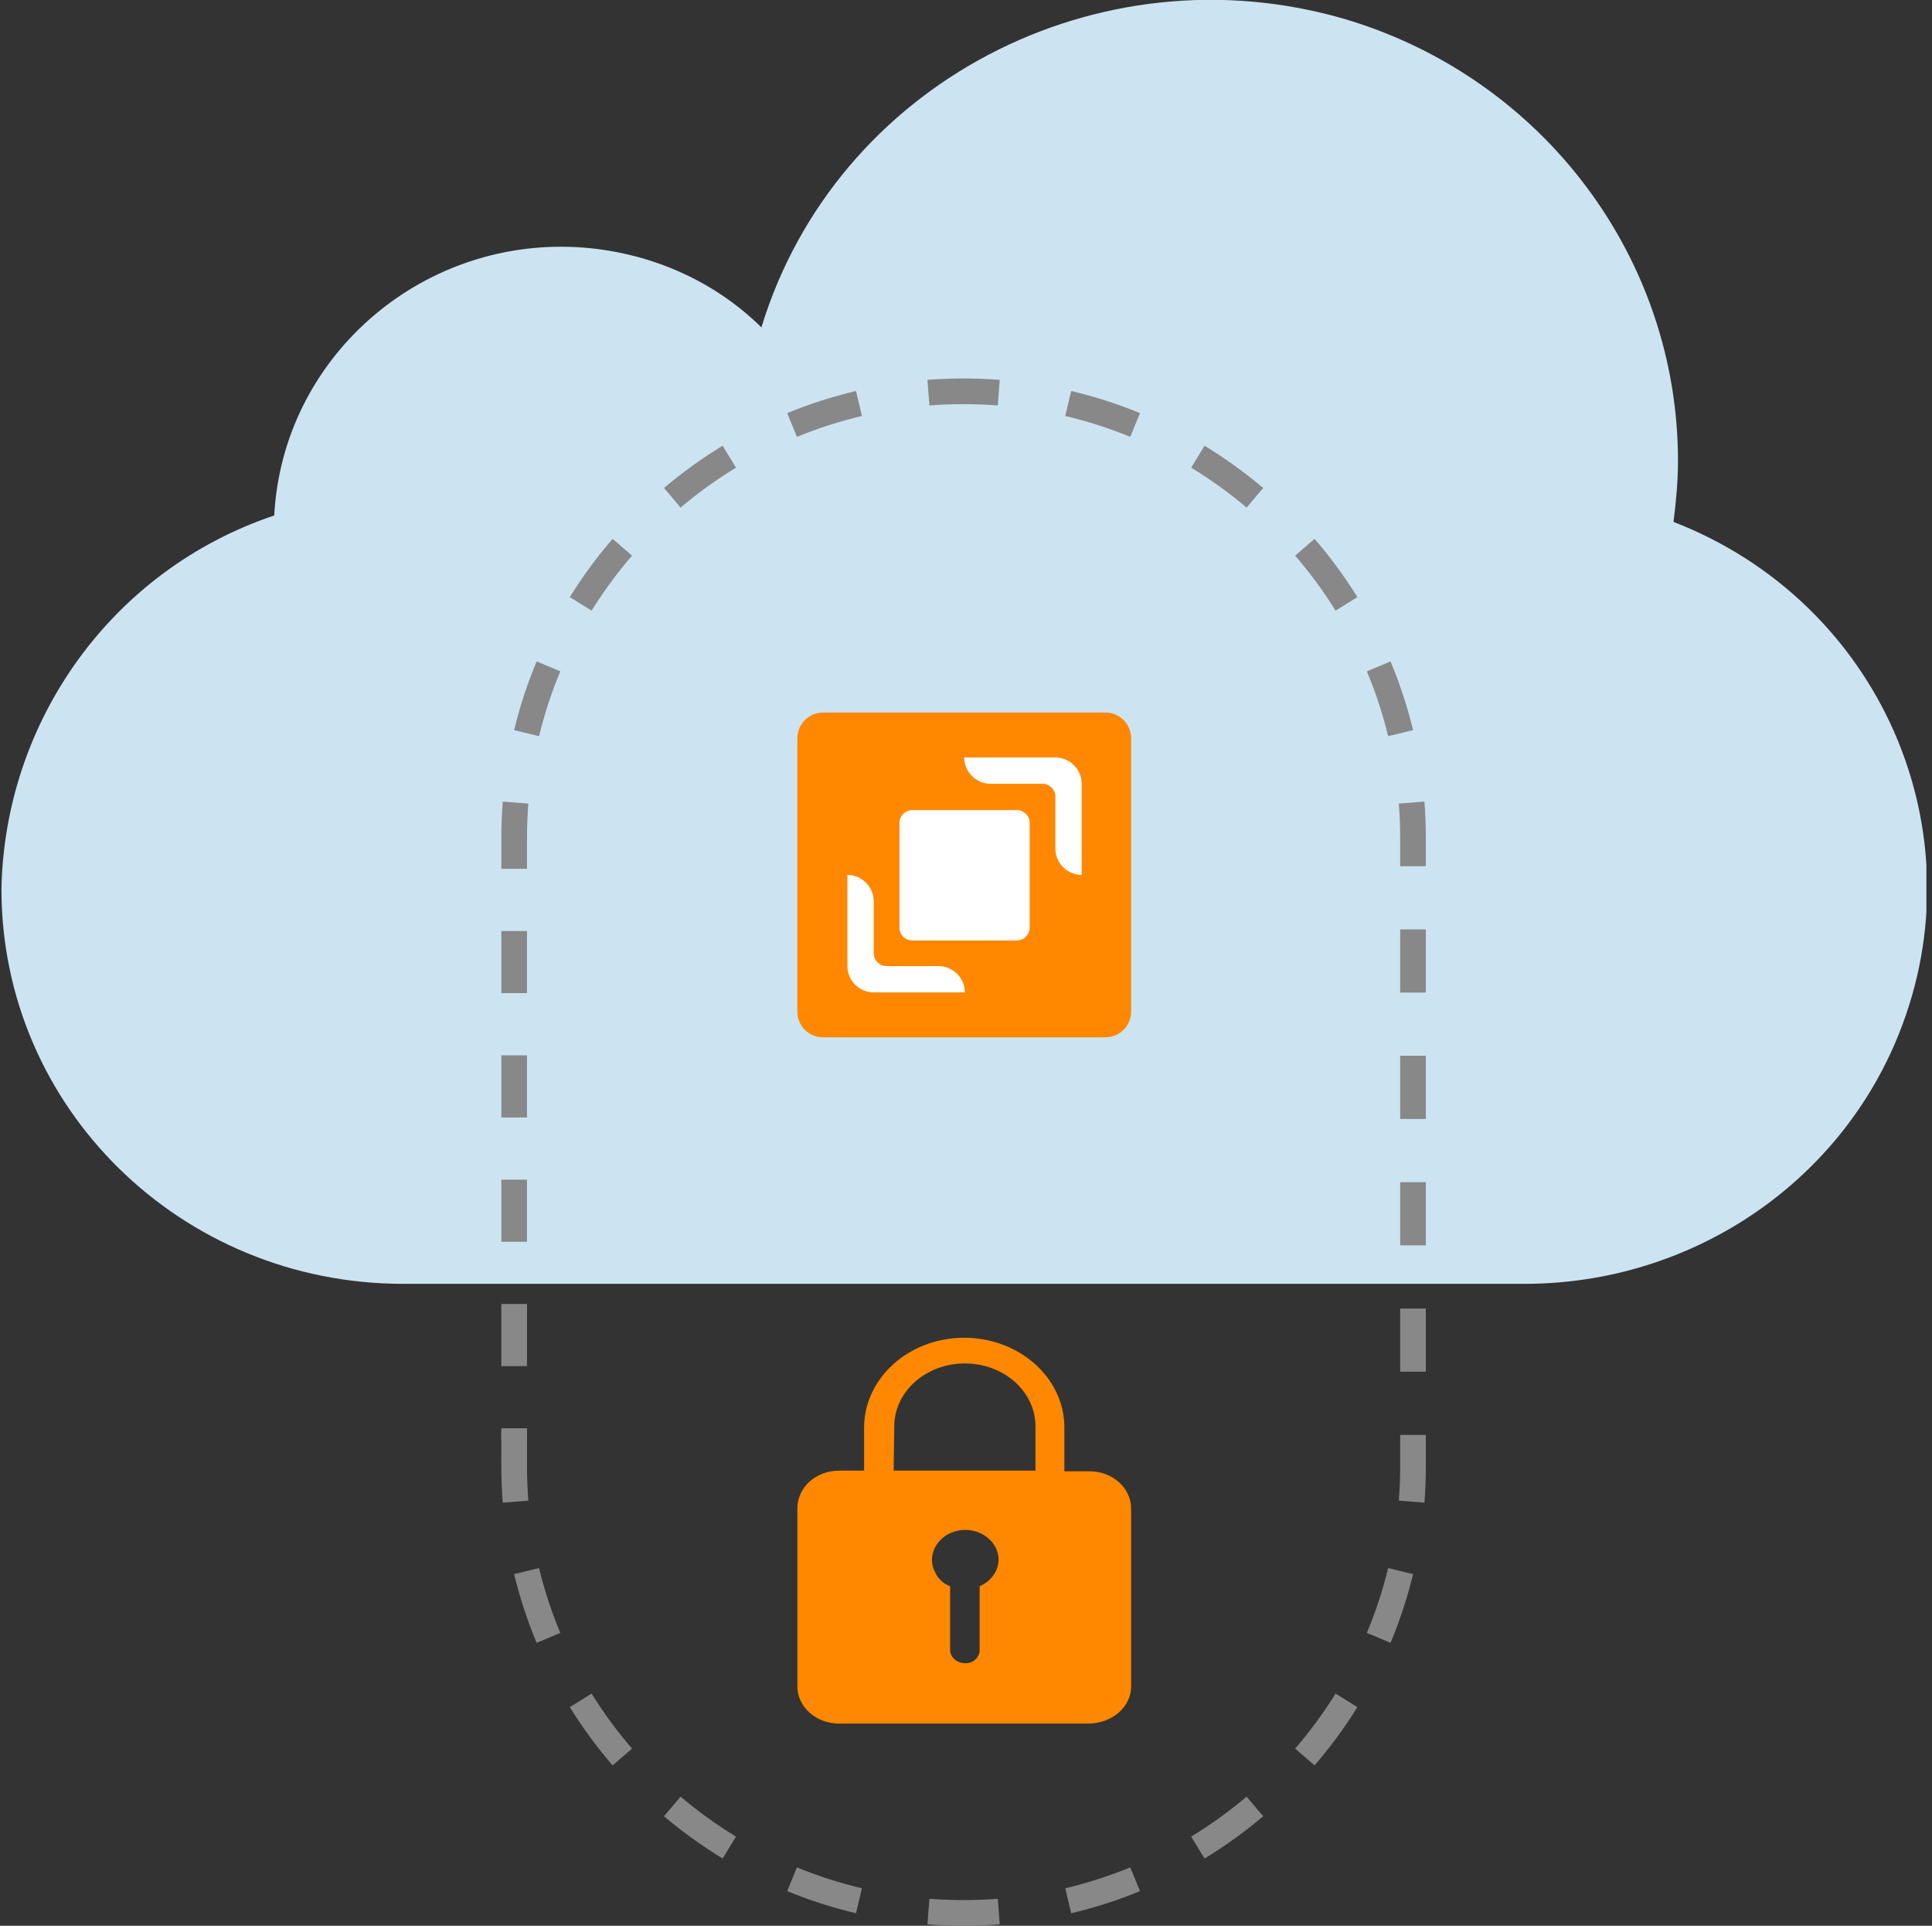 <svg width="301" height="300" viewBox="0 0 301 300" fill="none" xmlns="http://www.w3.org/2000/svg">
<rect x="0" y="0" width="301" height="300" fill="#333333" stroke="none"/>
<g clip-path="url(#clip0_3221_307)">
<path d="M0.225 138.5C0.225 172.5 28.125 200 62.825 200H237.525C263.225 200 286.425 184.6 295.825 161.1C308.525 129.5 292.925 93.8 260.725 81.3C261.125 78.2 261.425 74.9 261.425 71.8C261.425 40.2 240.425 12.2 209.625 3C171.125 -8.3 130.225 13 118.625 51C111.025 43.5 100.725 39.1 89.825 38.5C65.225 37.2 44.025 55.9 42.725 80.3C17.425 88.8 0.725 112.3 0.225 138.5Z" fill="#CCE4F1"/>
<path d="M130.725 229.1H134.625V222.4C134.625 214.8 141.425 208.5 150.025 208.4C158.625 208.3 165.725 214.5 165.825 222.2V229.2H169.725C173.325 229.2 176.225 231.8 176.225 235V262.7C176.225 265.9 173.325 268.4 169.725 268.5H130.725C127.125 268.5 124.225 265.9 124.225 262.7V235C124.225 231.7 127.125 229.1 130.725 229.1ZM148.025 247.1V257C148.025 258.1 148.925 259 150.225 259.1C151.525 259.2 152.525 258.3 152.625 257.2V247.1C155.225 246 156.325 243.2 155.025 240.9C153.725 238.6 150.625 237.7 148.125 238.8C145.625 239.9 144.425 242.7 145.725 245C146.125 245.9 146.925 246.7 148.025 247.1ZM139.225 229.1H161.325V222.2C161.325 216.8 156.425 212.4 150.325 212.4C144.225 212.4 139.325 216.8 139.325 222.2L139.225 229.1Z" fill="#FF8800"/>
<path d="M172.225 111H128.225C126.016 111 124.225 112.791 124.225 115V157.6C124.225 159.809 126.016 161.6 128.225 161.6H172.225C174.434 161.6 176.225 159.809 176.225 157.6V115C176.225 112.791 174.434 111 172.225 111Z" fill="#FF8800"/>
<path d="M154.325 122.1C152.125 122.1 150.225 120.3 150.225 118H164.425C166.625 118 168.525 119.8 168.525 122.1V136.3C166.325 136.3 164.425 134.5 164.425 132.2V124.1C164.425 123 163.525 122.1 162.425 122.1H154.325Z" fill="white"/>
<path d="M160.425 128.2C160.425 127.1 159.525 126.2 158.425 126.2H142.125C141.025 126.2 140.125 127.1 140.125 128.2V144.5C140.125 145.6 141.025 146.5 142.125 146.5H158.425C159.525 146.5 160.425 145.6 160.425 144.5V128.2Z" fill="white"/>
<path d="M146.225 150.5C148.425 150.5 150.325 152.3 150.325 154.6H136.125C133.925 154.6 132.025 152.8 132.025 150.5V136.3C134.225 136.3 136.125 138.1 136.125 140.4V148.5C136.125 149.6 137.025 150.5 138.125 150.5H146.225Z" fill="white"/>
<path fill-rule="evenodd" clip-rule="evenodd" d="M150.125 62.959C148.332 62.959 146.555 63.028 144.798 63.163L144.491 59.175C146.35 59.032 148.229 58.959 150.125 58.959C152.021 58.959 153.899 59.032 155.759 59.175L155.452 63.163C153.695 63.028 151.918 62.959 150.125 62.959ZM176.09 68.055C172.835 66.719 169.452 65.626 165.964 64.8L166.886 60.908C170.579 61.782 174.162 62.94 177.609 64.355L176.09 68.055ZM134.285 64.8C130.798 65.626 127.415 66.719 124.16 68.055L122.641 64.355C126.088 62.94 129.671 61.782 133.364 60.908L134.285 64.8ZM114.665 72.853C111.622 74.704 108.736 76.785 106.033 79.073L103.449 76.019C106.31 73.597 109.365 71.394 112.588 69.435L114.665 72.853ZM194.217 79.073C191.514 76.785 188.628 74.704 185.584 72.853L187.662 69.435C190.885 71.394 193.94 73.597 196.801 76.019L194.217 79.073ZM98.472 86.558C96.155 89.241 94.046 92.106 92.171 95.129L88.772 93.02C90.758 89.818 92.991 86.784 95.444 83.944L98.472 86.558ZM208.078 95.129C206.203 92.106 204.095 89.241 201.778 86.558L204.805 83.944C207.258 86.784 209.491 89.818 211.478 93.02L208.078 95.129ZM87.298 104.58C85.938 107.827 84.825 111.202 83.984 114.682L80.096 113.742C80.988 110.053 82.167 106.476 83.608 103.035L87.298 104.58ZM216.266 114.682C215.425 111.202 214.312 107.827 212.952 104.58L216.642 103.035C218.083 106.476 219.262 110.053 220.154 113.742L216.266 114.682ZM82.316 125.182C82.178 126.938 82.108 128.714 82.108 130.506V135.348H78.108V130.506C78.108 128.609 78.182 126.729 78.328 124.869L82.316 125.182ZM218.142 130.506C218.142 128.714 218.072 126.938 217.934 125.182L221.922 124.869C222.068 126.729 222.142 128.609 222.142 130.506H218.142ZM82.108 145.032V154.716H78.108V145.032H82.108ZM82.108 164.399V174.083H78.108V164.399H82.108ZM82.108 183.767V193.451H78.108V183.767H82.108ZM82.108 203.135V212.819H78.108V203.135H82.108ZM82.108 222.503V227.345H78.108V222.503H82.108Z" fill="#888888"/>
<path fill-rule="evenodd" clip-rule="evenodd" d="M150.125 296C148.332 296 146.555 295.931 144.798 295.796L144.491 299.784C146.35 299.927 148.229 300 150.125 300C152.021 300 153.899 299.927 155.759 299.784L155.452 295.796C153.695 295.931 151.918 296 150.125 296ZM176.09 290.904C172.835 292.241 169.452 293.333 165.964 294.159L166.886 298.052C170.579 297.177 174.162 296.02 177.609 294.605L176.09 290.904ZM134.285 294.159C130.798 293.333 127.415 292.241 124.16 290.904L122.641 294.605C126.088 296.02 129.671 297.177 133.364 298.052L134.285 294.159ZM114.665 286.106C111.622 284.256 108.736 282.175 106.033 279.887L103.449 282.94C106.31 285.362 109.365 287.565 112.588 289.524L114.665 286.106ZM194.217 279.887C191.514 282.175 188.628 284.256 185.584 286.106L187.662 289.524C190.885 287.565 193.94 285.362 196.801 282.94L194.217 279.887ZM98.472 272.402C96.155 269.719 94.046 266.853 92.171 263.831L88.772 265.939C90.758 269.141 92.991 272.175 95.444 275.016L98.472 272.402ZM208.078 263.831C206.203 266.853 204.095 269.719 201.778 272.402L204.805 275.016C207.258 272.175 209.491 269.141 211.478 265.939L208.078 263.831ZM87.298 254.379C85.938 251.132 84.825 247.757 83.984 244.278L80.096 245.218C80.988 248.906 82.167 252.483 83.608 255.925L87.298 254.379ZM216.266 244.278C215.425 247.757 214.312 251.132 212.952 254.379L216.642 255.925C218.083 252.483 219.262 248.906 220.154 245.218L216.266 244.278ZM218.142 228.454C218.142 230.246 218.072 232.021 217.934 233.777L221.922 234.09C222.068 232.23 222.142 230.35 222.142 228.454V223.532H218.142V228.454ZM82.316 233.777C82.178 232.021 82.108 230.246 82.108 228.454V227.051H78.108V228.454C78.108 230.35 78.182 232.23 78.328 234.09L82.316 233.777ZM82.108 224.246V222.844H78.108V224.246H82.108ZM218.142 203.845V213.688H222.142V203.845H218.142ZM218.142 184.157V194.001H222.142V184.157H218.142ZM218.142 164.47V174.314H222.142V164.47H218.142ZM218.142 144.783V154.627H222.142V144.783H218.142ZM218.142 130.018V134.94H222.142V130.018H218.142Z" fill="#888888"/>
</g>
<defs>
<clipPath id="clip0_3221_307">
<rect width="300" height="300" fill="white" transform="translate(0.125)"/>
</clipPath>
</defs>
</svg>
